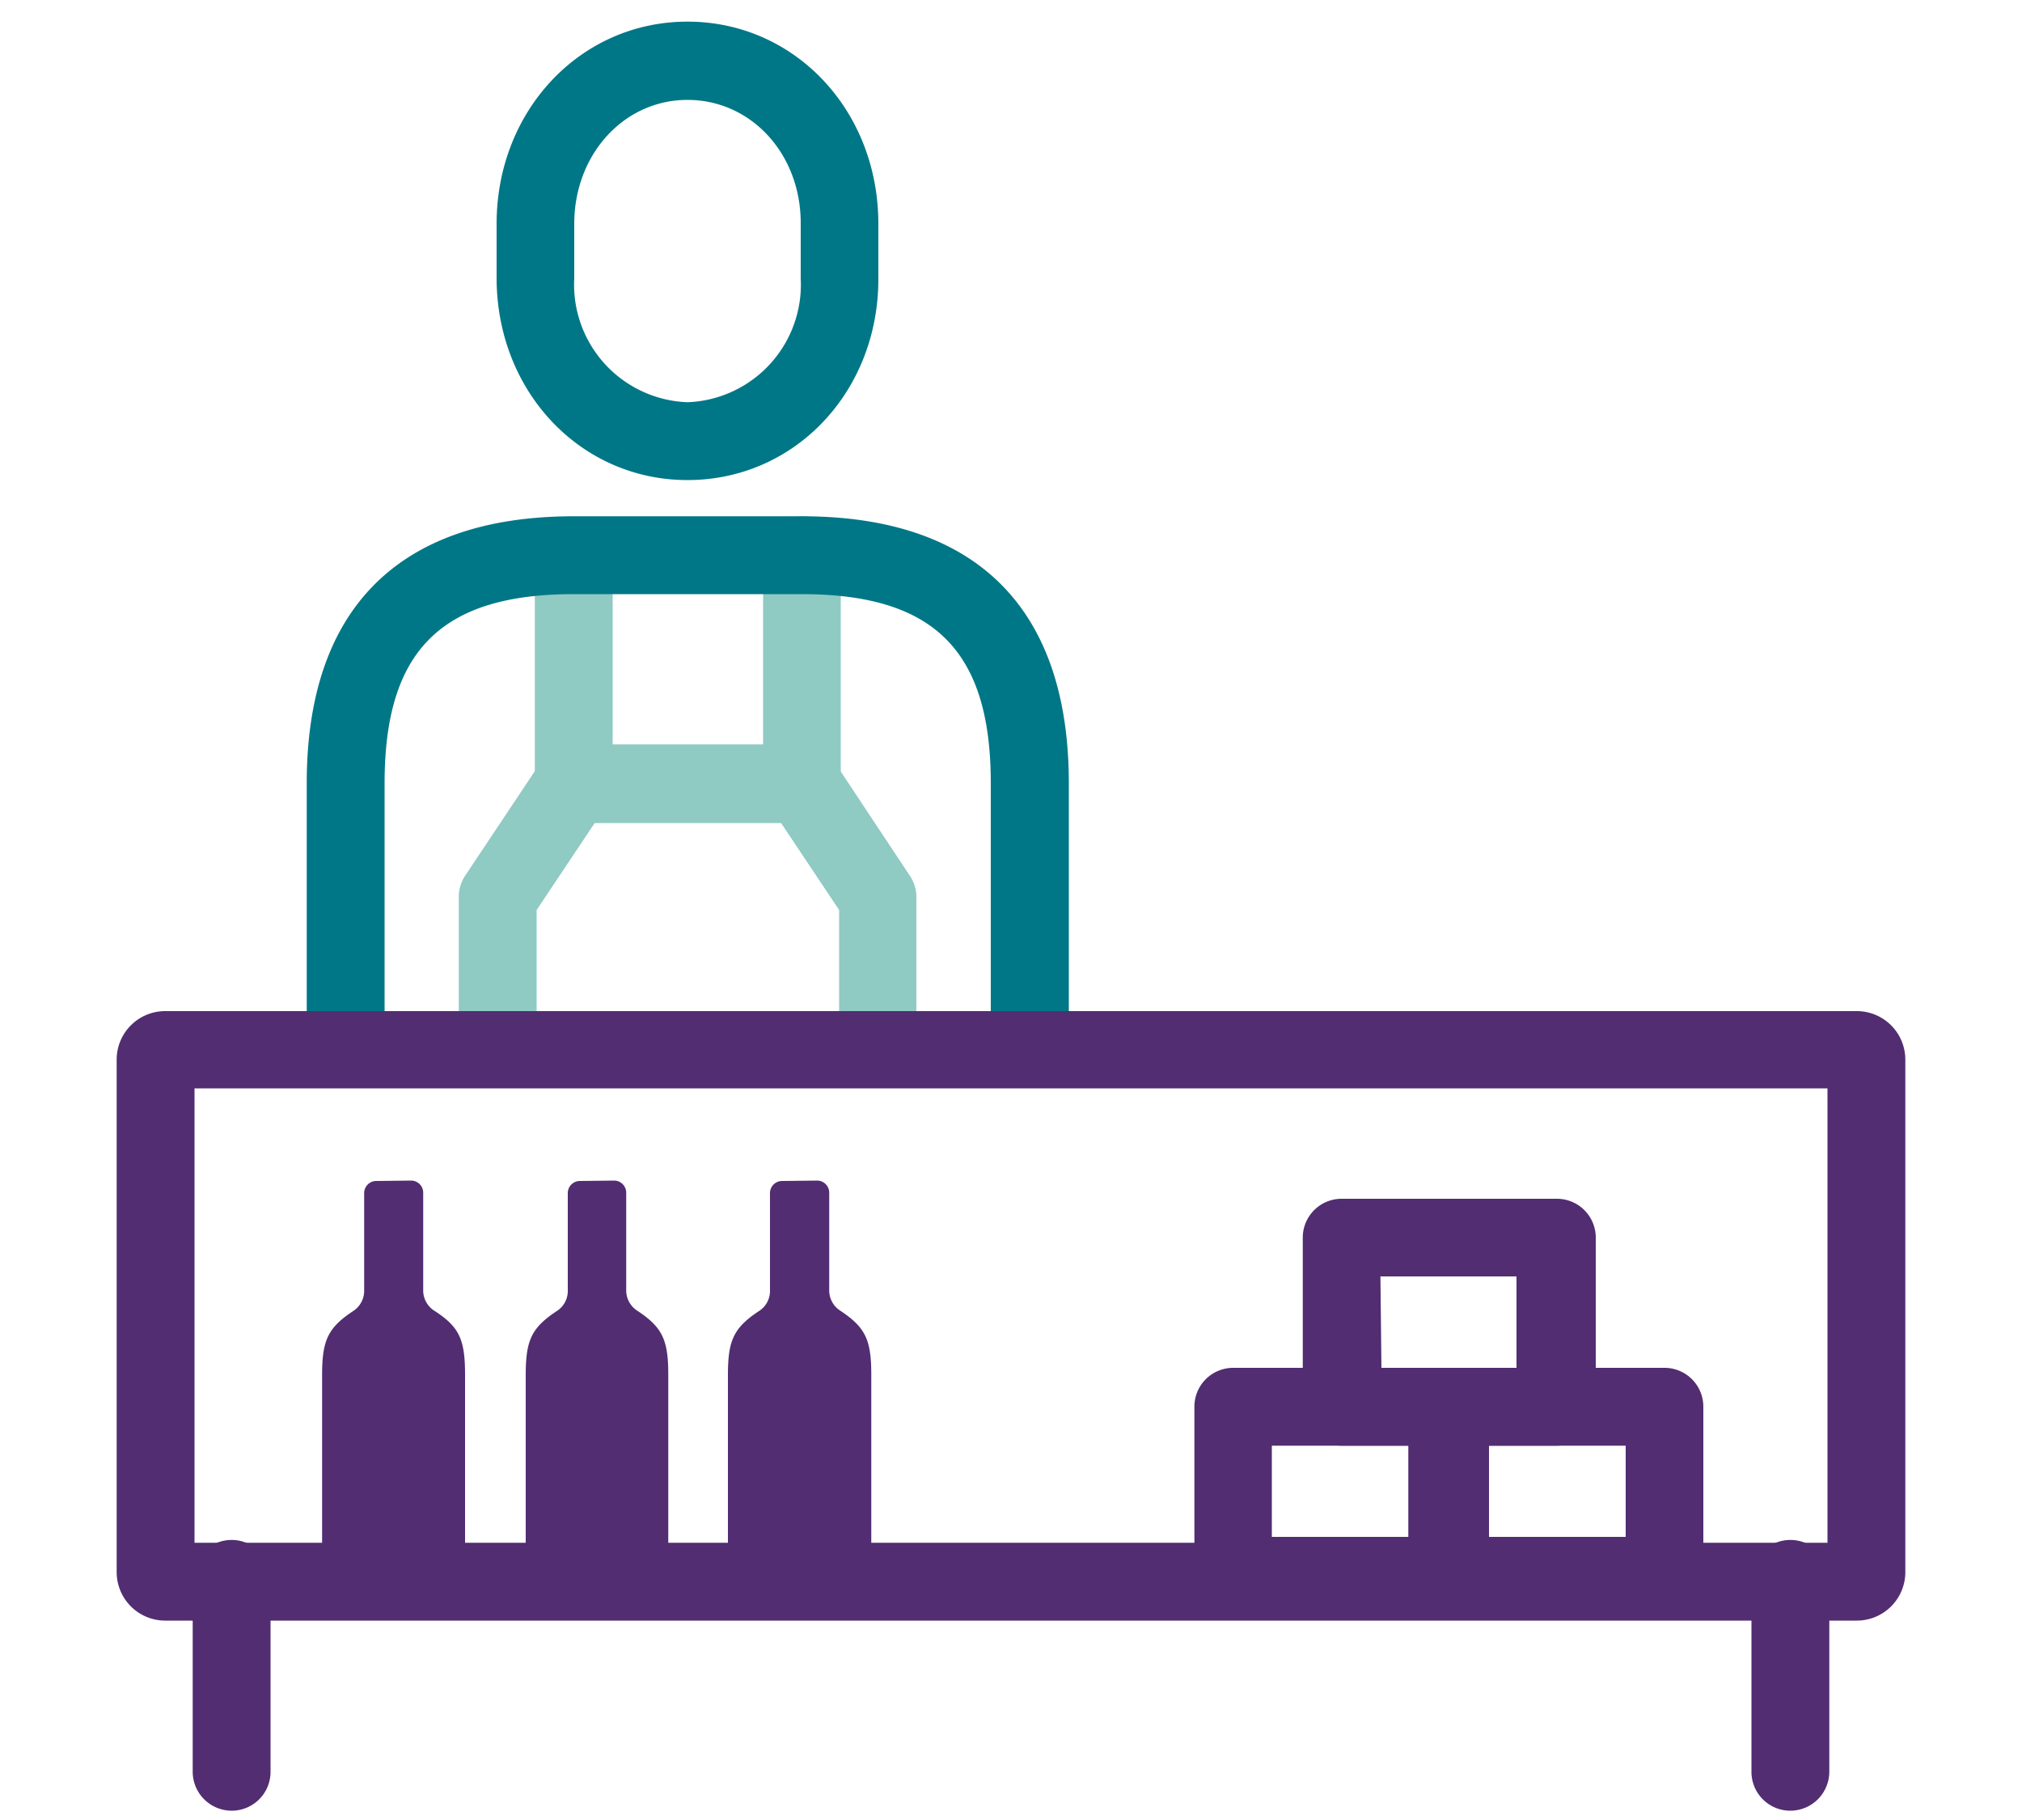 <svg xmlns="http://www.w3.org/2000/svg" viewBox="0 0 100 90"><defs><style>.a{fill:#007786;}.b{fill:#8fcac3;}.c{fill:#522d72;}</style></defs><path class="a" d="M34,23.74c-5.3,0-9.44-4.39-9.44-10V11.07c0-5.6,4.14-10,9.44-10s9.44,4.38,9.44,10v2.69C43.46,19.35,39.32,23.74,34,23.74Zm0-18.8c-3.14,0-5.6,2.69-5.6,6.13v2.69A5.82,5.82,0,0,0,34,19.89a5.82,5.82,0,0,0,5.6-6.13V11.07C39.62,7.63,37.16,4.94,34,4.94Z"/><path class="b" d="M28.38,40.66a1.93,1.93,0,0,1-1.93-1.93V27.45a1.93,1.93,0,0,1,3.85,0V38.73A1.92,1.92,0,0,1,28.38,40.66Z"/><path class="b" d="M39.66,40.66a1.92,1.92,0,0,1-1.92-1.93V27.45a1.92,1.92,0,0,1,3.84,0V38.73A1.92,1.92,0,0,1,39.66,40.66Z"/><path class="a" d="M50.94,52.39A1.92,1.92,0,0,1,49,50.47V38.73c0-6.55-2.8-9.35-9.36-9.35H28.38c-6.56,0-9.36,2.8-9.36,9.35V50.47a1.93,1.93,0,0,1-3.85,0V38.73c0-8.64,4.57-13.2,13.21-13.2H39.66c8.64,0,13.2,4.56,13.2,13.2V50.47A1.92,1.92,0,0,1,50.94,52.39Z"/><path class="b" d="M43.42,52.39a1.92,1.92,0,0,1-1.92-1.92V45l-2.87-4.3H29.41L26.54,45v5.51a1.93,1.93,0,0,1-3.85,0v-6.1A1.9,1.9,0,0,1,23,43.31l3.76-5.64a1.9,1.9,0,0,1,1.6-.86H39.66a1.92,1.92,0,0,1,1.6.86L45,43.31a1.89,1.89,0,0,1,.32,1.06v6.1A1.92,1.92,0,0,1,43.42,52.39Z"/><path class="c" d="M91.83,80.14H8.17a2.4,2.4,0,0,1-2.4-2.39V52.36A2.4,2.4,0,0,1,8.17,50H91.83a2.4,2.4,0,0,1,2.4,2.39V77.75A2.4,2.4,0,0,1,91.83,80.14ZM9.62,76.29H90.38V53.82H9.62Z"/><path class="c" d="M11.46,89.54a1.93,1.93,0,0,1-1.93-1.92v-9.4a1.93,1.93,0,1,1,3.85,0v9.4A1.92,1.92,0,0,1,11.46,89.54Z"/><path class="c" d="M88.54,89.54a1.92,1.92,0,0,1-1.92-1.92v-9.4a1.93,1.93,0,1,1,3.85,0v9.4A1.93,1.93,0,0,1,88.54,89.54Z"/><path class="c" d="M40.41,58.38a.6.6,0,0,1,.6.6v4.81a1.19,1.19,0,0,0,.51,1c1.28.84,1.57,1.45,1.57,3.19V76.7a.84.84,0,0,1-.83.84H36.84A.84.84,0,0,1,36,76.7V68c0-1.74.29-2.35,1.57-3.19a1.17,1.17,0,0,0,.51-1V59a.6.6,0,0,1,.6-.6Z"/><path class="c" d="M30.37,58.38a.6.6,0,0,1,.6.6v4.81a1.19,1.19,0,0,0,.51,1c1.28.84,1.57,1.45,1.57,3.19V76.7a.84.84,0,0,1-.83.84H26.8A.84.84,0,0,1,26,76.7V68c0-1.74.29-2.35,1.57-3.19a1.17,1.17,0,0,0,.51-1V59a.6.6,0,0,1,.6-.6Z"/><path class="c" d="M20.33,58.38a.6.6,0,0,1,.6.6v4.81a1.19,1.19,0,0,0,.51,1C22.72,65.61,23,66.22,23,68V76.7a.84.84,0,0,1-.83.84H16.76a.84.84,0,0,1-.83-.84V68c0-1.74.29-2.35,1.57-3.19a1.19,1.19,0,0,0,.51-1V59a.6.6,0,0,1,.6-.6Z"/><path class="c" d="M71.58,79.85H61a1.92,1.92,0,0,1-1.93-1.92V69.56A1.92,1.92,0,0,1,61,67.64h10.6a1.92,1.92,0,0,1,1.92,1.92v8.37A1.92,1.92,0,0,1,71.58,79.85ZM62.9,76h6.75V71.49H62.9Z"/><path class="c" d="M82.32,79.85H71.72a1.92,1.92,0,0,1-1.92-1.92V69.56a1.92,1.92,0,0,1,1.92-1.92h10.6a1.92,1.92,0,0,1,1.92,1.92v8.37A1.92,1.92,0,0,1,82.32,79.85ZM73.64,76H80.4V71.49H73.64Z"/><path class="c" d="M77,71.49H66.35a1.92,1.92,0,0,1-1.92-1.93V61.2a1.92,1.92,0,0,1,1.92-1.92H77a1.92,1.92,0,0,1,1.92,1.92v8.36A1.92,1.92,0,0,1,77,71.49Zm-8.68-3.85H75V63.12H68.27Z"/></svg>